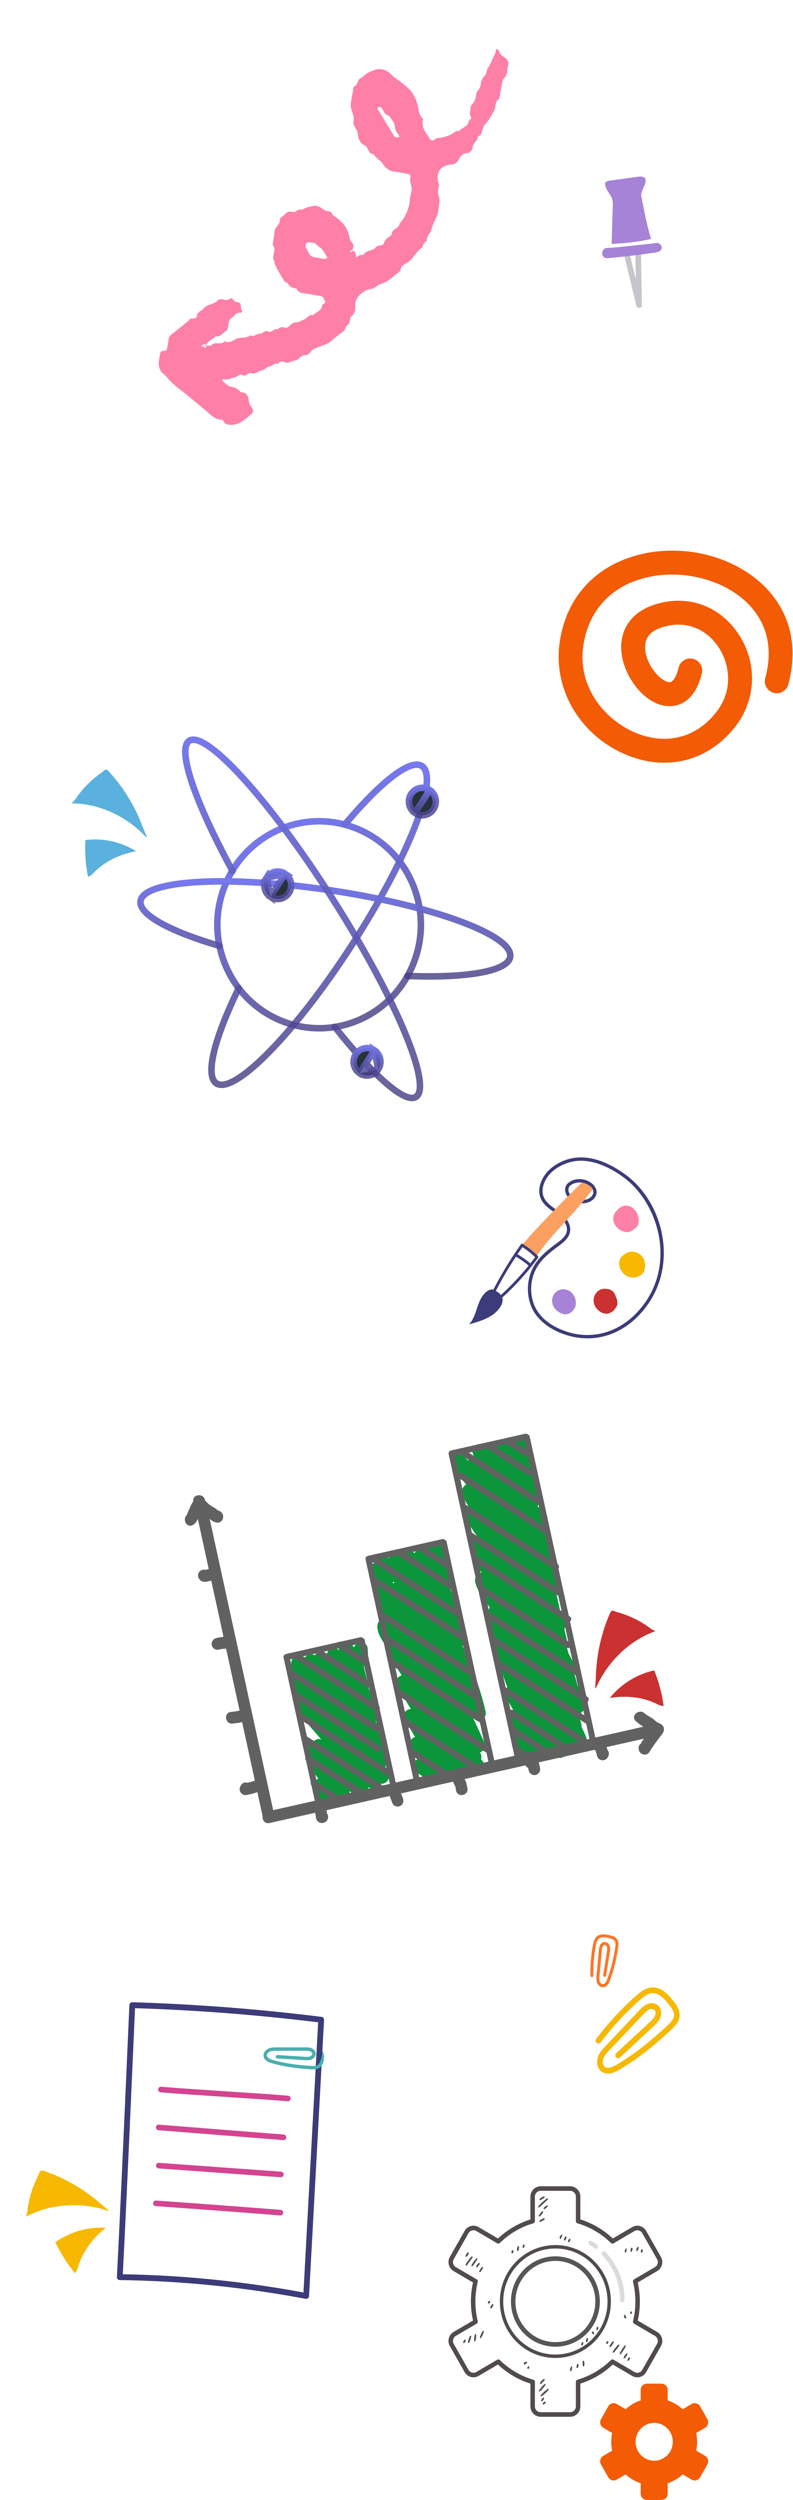 <svg width="242" height="762" viewBox="0 0 242 762" fill="none" xmlns="http://www.w3.org/2000/svg">
<path d="M108.913 311.149C124.836 304.683 132.582 286.331 126.215 270.159C119.847 253.988 101.777 246.121 85.854 252.588C69.931 259.054 62.184 277.406 68.552 293.578C74.919 309.749 92.99 317.616 108.913 311.149Z" stroke="url(#paint0_linear_1603_66480)" stroke-width="2" stroke-miterlimit="10" stroke-linecap="round" stroke-linejoin="round"/>
<path d="M105.214 251.346C116.035 238.448 125.238 231.137 128.787 233.513C134.176 237.121 124.493 261.693 107.16 288.394C89.827 315.096 71.407 333.817 66.02 330.209C62.47 327.833 65.459 316.361 72.868 301.176" stroke="url(#paint1_linear_1603_66480)" stroke-width="2" stroke-miterlimit="10" stroke-linecap="round" stroke-linejoin="round"/>
<path d="M67.013 288.324C51.929 283.915 42.291 278.769 42.89 274.654C43.834 268.168 69.854 266.706 101.005 271.386C132.157 276.066 156.645 285.117 155.699 291.602C155.045 296.087 142.399 298.17 124.357 297.479" stroke="url(#paint2_linear_1603_66480)" stroke-width="2" stroke-miterlimit="10" stroke-linecap="round" stroke-linejoin="round"/>
<path d="M70.972 265.488C59.589 244.622 53.895 228.34 57.758 225.8C62.825 222.468 82.422 244.059 101.531 274.027C120.641 303.994 132.023 330.988 126.955 334.322C123.604 336.526 113.895 327.826 102.175 313.01" stroke="url(#paint3_linear_1603_66480)" stroke-width="2" stroke-miterlimit="10" stroke-linecap="round" stroke-linejoin="round"/>
<path d="M132.316 246.619C131.065 248.547 128.526 249.069 126.64 247.808L131.146 240.812C133.042 242.082 133.574 244.682 132.316 246.619ZM126.639 247.808C124.744 246.539 124.213 243.939 125.469 242.001C126.721 240.073 129.26 239.55 131.146 240.812L126.639 247.808Z" fill="#263238" stroke="url(#paint4_linear_1603_66480)" stroke-width="2"/>
<path d="M115.426 325.953L115.426 325.953C116.683 324.017 116.151 321.416 114.257 320.146L115.426 325.953ZM115.426 325.953C114.175 327.881 111.635 328.404 109.749 327.142M115.426 325.953L109.749 327.142M109.749 327.142C107.854 325.873 107.323 323.272 108.58 321.335C109.832 319.407 112.371 318.884 114.257 320.146L109.749 327.142Z" fill="#263238" stroke="url(#paint5_linear_1603_66480)" stroke-width="2"/>
<path d="M87.016 266.348L87.016 266.348C85.13 265.085 82.591 265.608 81.339 267.536L87.016 266.348ZM87.016 266.348C88.912 267.616 89.444 270.216 88.187 272.154C86.935 274.081 84.396 274.604 82.51 273.343L87.016 266.348ZM82.509 273.342C80.615 272.073 80.083 269.473 81.339 267.536L82.509 273.342Z" fill="#263238" stroke="url(#paint6_linear_1603_66480)" stroke-width="2"/>
<path d="M44.615 255.234C42.398 247.78 38.473 240.856 33.239 235.167C32.974 234.878 32.649 234.571 32.263 234.604C31.971 234.629 31.735 234.845 31.523 235.05C28.22 238.238 24.999 241.513 21.863 244.871C30.443 244.9 38.928 248.981 44.615 255.234Z" fill="#5BB1DD"/>
<path d="M41.549 259.458C36.963 256.581 31.392 255.359 26.045 256.058C25.858 259.795 26.127 263.555 26.844 267.226C27.665 267.015 28.277 266.34 28.88 265.736C32.284 262.325 36.982 260.281 41.549 259.458Z" fill="#5BB1DD"/>
<path d="M44.947 255.337C41.704 247.845 38.224 240.137 32.164 234.742C28.108 237.255 24.655 240.761 22.179 244.878C26.554 244.099 31.104 245.292 35.006 247.446C38.909 249.599 42.245 252.663 44.947 255.337Z" fill="#5BB1DD"/>
<path d="M205.23 232.357C212.754 231.653 219.646 227.78 224.698 221.064C231.086 212.572 231.091 201.02 224.714 192.325C218.666 184.078 208.882 181.07 199.188 184.486C192.217 186.936 188.692 192.611 189.754 199.67C190.831 206.807 196.942 214.956 203.994 215.233C206.322 215.343 212.004 214.533 214.182 205.172C214.638 203.213 213.417 201.256 211.457 200.801C209.486 200.355 207.538 201.564 207.083 203.523C206.839 204.579 205.905 207.917 204.282 207.957C201.99 207.866 197.709 203.54 196.962 198.584C196.423 195.006 197.943 192.643 201.606 191.354C208.251 189.023 214.695 190.989 218.834 196.629C222.551 201.696 224.002 209.866 218.869 216.69C212.784 224.785 203.494 227.289 194.012 223.38C185.045 219.685 176.202 209.856 177.984 197.011C179.332 187.31 185.051 180.187 194.089 176.959C205.205 172.993 219.248 175.643 227.498 183.266C232.021 187.446 236.737 194.907 233.528 206.716C232.999 208.655 234.145 210.657 236.089 211.183C238.042 211.711 240.036 210.563 240.56 208.624C243.812 196.665 240.93 185.761 232.447 177.918C222.155 168.409 205.372 165.192 191.635 170.103C179.914 174.289 172.502 183.49 170.767 196.012C168.782 210.306 177.199 224.329 191.234 230.113C195.95 232.054 200.703 232.777 205.23 232.357Z" fill="#F35B05"/>
<path d="M181.859 514.569C181.539 506.79 183.003 498.94 186.103 491.818C186.26 491.457 186.467 491.058 186.842 490.961C187.126 490.887 187.419 491.012 187.685 491.135C191.837 493.042 195.94 495.059 199.989 497.182C191.896 500.076 185.204 506.764 181.859 514.569Z" fill="#CB3131"/>
<path d="M186.123 517.535C189.522 513.285 194.387 510.271 199.663 509.144C201.05 512.611 202.013 516.251 202.525 519.958C201.682 520.033 200.885 519.6 200.12 519.231C195.801 517.147 190.702 516.787 186.123 517.535Z" fill="#CB3131"/>
<path d="M181.579 514.778C182.215 506.619 183.005 498.177 186.98 491.058C191.624 492.076 196.021 494.233 199.692 497.294C195.309 498.02 191.398 500.667 188.411 504.005C185.423 507.342 183.265 511.35 181.579 514.778Z" fill="#CB3131"/>
<path d="M111.098 507.713C112.503 506.207 112.382 504.259 112.179 502.3C111.985 500.431 109.155 500.042 108.312 501.608C108.245 501.733 108.201 501.843 108.147 501.957C108.089 501.99 108.029 502.019 107.973 502.058C107.693 501.673 107.385 501.305 107.028 500.972C105.85 499.874 103.191 500.268 103.346 502.329C103.364 502.562 103.401 502.797 103.435 503.03C102.18 501.615 99.897 502.584 99.74 504.265C98.935 503.786 98.063 503.557 97.15 503.817C96.674 503.95 96.306 504.204 96.035 504.517C95.855 504.437 95.672 504.368 95.485 504.322C94.479 504.069 93.575 504.484 93.095 505.2C92.416 504.824 91.65 504.631 90.76 504.741C89.212 504.928 88.832 506.057 88.862 507.347C88.149 507.893 87.767 508.869 88.284 509.984C88.591 510.647 88.919 511.297 89.257 511.944C88.461 512.475 88.053 513.432 88.765 514.51C89.536 515.682 90.329 516.842 91.129 517.994C90.454 518.641 90.115 519.702 90.605 520.618C92.496 524.162 95.511 527.175 98.098 530.296C97.298 529.794 96.361 530.107 95.748 530.792C94.272 530.799 93.009 532.528 93.855 533.964C94.355 534.811 94.914 535.614 95.502 536.396C94.802 537.051 94.44 538.124 94.962 539.036C95.554 540.071 96.339 541.053 97.091 542.055C96.371 542.542 95.891 543.468 96.05 544.383C96.12 544.779 96.196 545.1 96.287 545.405C96.299 545.498 96.31 545.593 96.336 545.691C96.579 546.638 97.024 547.398 97.48 548.252C98.126 549.461 99.889 549.632 100.847 548.87C101.252 548.847 101.614 548.719 101.916 548.515C102.573 548.384 103.072 547.992 103.361 547.449C104.672 548.353 106.627 547.519 106.735 545.927C107.54 546.693 108.381 547.351 109.261 547.779C110.91 548.58 112.82 547.485 112.477 545.492C112.436 545.253 112.383 545.014 112.327 544.775C112.592 544.914 112.881 545.011 113.177 545.062C114.443 545.279 115.375 544.722 116.06 543.748C117.638 543.887 119.414 542.307 118.28 540.681C118.016 540.304 117.764 539.924 117.506 539.545C117.904 537.075 117.849 534.47 117.722 533.341C117.368 530.213 116.137 527.409 114.649 524.715C115.153 524.205 115.444 523.463 115.282 522.718C114.694 520.026 113.594 517.421 112.551 514.859C112.387 512.764 111.374 510.155 111.018 507.791C111.045 507.764 111.073 507.743 111.098 507.713Z" fill="#0C963B"/>
<path d="M141.166 501.735C141.807 501.317 142.25 500.529 142.159 499.498C142.036 498.087 141.041 497.03 140.281 495.901C140.248 495.852 140.215 495.8 140.182 495.752C140.632 495.318 140.851 494.666 140.587 493.845C139.501 490.494 138.33 487.166 137.253 483.81C137.862 483.499 138.341 482.891 138.44 482.042C138.84 478.594 136.699 474.639 135.857 471.394C135.317 469.431 132.943 469.404 132.01 470.607C130.955 470.483 130.201 471.29 129.907 472.208C129.155 471.868 128.331 472.016 127.557 472.331C127.049 472.538 126.749 472.939 126.597 473.405C126.126 473.09 125.594 472.845 124.92 472.755C124.069 472.639 123.249 473.241 122.878 474.028C122.395 473.796 121.895 473.592 121.362 473.435C120.129 473.069 118.994 473.844 118.681 474.921C118.2 474.599 117.693 474.306 117.102 474.051C115.849 473.51 114.352 474.687 114.33 475.996C114.328 476.149 114.336 476.295 114.349 476.443C113.023 476.79 112.552 478.324 113.069 479.514C113.206 479.831 113.359 480.151 113.513 480.47C113.163 481.019 113.096 481.733 113.55 482.495C113.885 483.054 114.205 483.624 114.517 484.196C114.712 484.566 114.903 484.94 115.082 485.321C114.969 485.651 114.932 486.014 114.998 486.387C115.418 488.786 116.193 491.089 117.182 493.324C116.147 493.379 115.295 494.302 115.176 495.373C114.929 497.613 116.591 500.017 117.894 501.847C117.921 502.085 117.99 502.332 118.103 502.584C118.551 503.574 119.118 504.532 119.738 505.467C119.755 505.525 119.765 505.583 119.784 505.638C120.425 507.39 121.515 509.039 122.572 510.645C121.534 510.948 120.691 512.009 121.015 513.185C121.619 515.37 123.198 517.344 124.383 519.253C124.726 519.804 125.057 520.362 125.393 520.918C123.918 520.934 122.561 522.475 123.462 524.036C124.504 525.847 125.585 527.635 126.656 529.434C125.498 529.75 124.611 531.188 125.158 532.581C125.611 533.735 126.525 535.035 127.304 536.357C125.554 536.884 125.021 539.824 127.206 540.48C128.209 540.781 128.834 541.417 129.63 541.991C130.613 542.699 132.004 542.246 132.601 541.279C132.932 541.644 133.259 542.014 133.596 542.368C134.852 543.686 137.147 542.839 137.29 541.147C137.627 541.55 137.969 541.949 138.321 542.333C139.715 543.858 142.528 542.516 141.956 540.401C141.848 540.004 141.717 539.608 141.573 539.214C142.169 539.29 142.785 539.107 143.268 538.757C143.729 539.304 144.191 539.848 144.657 540.393C146.468 542.498 149.511 539.594 147.776 537.459C147.435 537.037 147.107 536.599 146.788 536.154C146.967 535.657 146.966 535.072 146.665 534.461C146.613 534.351 146.555 534.245 146.5 534.135C147.594 533.771 148.424 532.546 147.795 531.117C146.607 528.412 145.358 525.734 144.109 523.058C144.259 523.297 144.416 523.532 144.577 523.759C145.865 525.581 148.637 523.775 148.211 521.826C146.729 515.018 144.101 508.056 141.166 501.735ZM120.086 482.027C120.177 482.19 120.274 482.35 120.368 482.513C120.171 482.492 119.97 482.51 119.774 482.56C119.895 482.395 120.001 482.217 120.086 482.027Z" fill="#0C963B"/>
<path d="M162.003 442.509L161.503 440.218C161.357 439.546 161.004 439.102 160.562 438.845C159.564 437.233 157.12 437.512 156.672 439.163C155.504 438.288 153.81 439.011 153.411 440.338C153.095 440.037 152.771 439.75 152.427 439.497C150.899 438.369 149.396 439.728 149.259 441.249C148.505 440.755 147.72 440.395 146.906 440.224C145.012 439.819 143.642 441.462 144.376 443.287C144.422 443.404 144.485 443.515 144.535 443.63C143.717 443.804 143.066 444.412 142.902 445.239C142.47 444.786 142.028 444.344 141.565 443.933C139.85 442.407 136.878 444.129 138.127 446.413C139.297 448.549 140.76 450.557 142.25 452.541C141.549 452.883 141.005 453.559 141.046 454.363C141.128 456.048 142.036 457.73 143.065 459.314C142.361 459.789 141.876 460.656 142.039 461.593C142.454 463.991 144.272 466.445 145.871 468.599C144.279 468.047 142.897 470.276 143.499 471.806C143.788 472.546 144.153 473.273 144.545 473.998C144.393 474.361 144.365 474.794 144.517 475.282C144.976 476.742 145.801 477.479 146.605 478.764C146.728 478.96 146.851 479.155 146.974 479.349C145.793 479.441 144.764 480.802 144.978 482.044C145.455 484.794 147.932 487.712 149.443 489.94C149.004 490.658 148.963 491.593 149.731 492.39C149.951 492.62 150.165 492.868 150.38 493.123C149.333 493.604 148.598 494.851 149.301 496.078C149.672 496.723 150.055 497.359 150.441 497.996C150.591 498.937 150.758 499.882 150.945 500.831C150.204 501.226 149.728 501.999 150.068 503.042C150.596 504.67 151.603 506.145 152.568 507.569C153.219 509.832 153.966 512.063 154.806 514.222C154.228 514.845 153.946 515.808 154.32 516.749C154.939 518.31 155.75 519.775 156.609 521.216C155.5 521.432 154.548 522.434 154.924 523.749C155.515 525.813 156.522 527.709 157.426 529.637C155.672 530.505 155.831 533.707 158.193 533.727C157.957 533.724 159.755 535.947 160.129 536.156C161.609 536.981 163.256 536.025 163.368 534.446C163.477 534.52 163.581 534.599 163.691 534.666C165.086 535.531 166.703 534.603 166.939 533.054C167.816 534.039 168.755 534.912 169.794 535.524C171.369 536.453 173.423 535.134 173.009 533.237C172.961 533.017 172.901 532.797 172.843 532.576C173.737 532.961 174.714 532.534 175.26 531.753C175.318 531.807 175.37 531.867 175.427 531.921C177.255 533.591 179.79 531.738 178.865 529.444C178.435 528.38 177.956 527.323 177.446 526.275C177.477 526.044 177.472 525.802 177.417 525.55C177.189 524.507 176.808 523.477 176.34 522.465C177.676 522.265 178.85 520.799 178.011 519.334C177.989 519.297 177.966 519.258 177.943 519.218C178.327 518.642 178.439 517.884 178.031 517.1C177.457 516.001 176.869 514.912 176.272 513.834C175.881 512.37 175.475 510.906 175.062 509.448C175.472 508.865 175.605 508.079 175.208 507.267C174.668 506.157 174.098 505.063 173.503 503.976C173.26 503.124 173.021 502.271 172.783 501.417C173.031 500.988 173.141 500.479 173.011 499.937C172.741 498.799 172.483 497.656 172.217 496.517C172.508 496.088 172.625 495.542 172.424 494.919C172.058 493.787 171.592 492.675 171.072 491.583C170.53 489.203 170 486.82 169.473 484.435C170.278 484.076 170.825 483.268 170.481 482.139C169.229 478.042 168.119 473.793 167.251 469.513C166.947 466.645 166.575 463.8 165.875 461.033C165.617 460.019 164.94 459.514 164.203 459.414C164.166 459.224 164.126 459.035 164.091 458.845C164.82 458.449 165.304 457.65 165.07 456.579C164.6 454.424 163.806 452.405 162.869 450.447C162.585 448.104 162.313 445.763 161.987 443.424C162.061 443.142 162.074 442.836 162.003 442.509Z" fill="#0C963B"/>
<path d="M199.973 524.495C199.008 523.532 197.667 523.077 196.649 522.189C194.939 520.696 192.315 523.12 194.051 524.633C194.772 525.262 195.529 525.818 196.334 526.313L181.678 529.612L179.303 518.727C179.736 518.363 179.878 517.614 179.26 517.213L178.925 516.995L173.961 494.249C174.394 493.885 174.536 493.134 173.919 492.736L173.583 492.519L170.432 478.08C170.69 477.688 170.696 477.122 170.188 476.793L170.145 476.765L161.665 437.91C161.587 437.551 161.365 437.343 161.103 437.254C160.915 437.048 160.634 436.934 160.28 437.013L137.847 442.063C137.762 442.082 137.689 442.111 137.62 442.146C137.172 442.244 136.783 442.638 136.911 443.224L156.978 535.17L150.833 536.554L136.314 470.027C136.236 469.669 136.014 469.458 135.753 469.372C135.564 469.167 135.283 469.051 134.929 469.131L112.498 474.18C112.413 474.199 112.34 474.229 112.271 474.263C111.822 474.361 111.433 474.754 111.562 475.343L126.134 542.112L120.764 543.321L115.866 520.878C115.953 520.59 115.914 520.272 115.68 520.024L111.297 499.938C111.218 499.58 110.995 499.372 110.734 499.284C110.545 499.081 110.264 498.963 109.91 499.042L103.68 500.445C103.46 500.406 103.254 500.464 103.082 500.58L87.479 504.092C87.395 504.111 87.321 504.141 87.254 504.175C86.803 504.272 86.416 504.668 86.545 505.256L93.214 535.817C93.126 536.104 93.167 536.424 93.401 536.672L94.854 543.33C94.766 543.617 94.806 543.937 95.04 544.184L96.065 548.879L83.367 551.737L63.995 462.97C64.068 463.026 64.147 463.07 64.217 463.133C64.826 463.681 65.455 464.01 66.269 464.095C67.657 464.243 68.499 462.626 67.924 461.458C67.66 460.92 67.234 460.621 66.681 460.445C66.62 460.426 66.561 460.422 66.501 460.409C66.227 460.159 65.983 459.924 65.665 459.721C65.131 459.381 64.653 459.152 64.208 458.858C63.59 458.445 63.089 457.862 62.559 457.319C62.542 457.231 62.541 457.144 62.513 457.053C61.867 454.947 58.669 455.562 59.002 457.568C58.971 457.615 58.946 457.657 58.906 457.724C58.618 458.197 58.302 458.697 58.1 459.217C57.894 459.756 57.651 460.255 57.407 460.773C57.276 461.016 57.173 461.272 57.096 461.537C57.064 461.604 57.053 461.638 57.033 461.688C56.984 461.753 56.94 461.826 56.889 461.883C55.623 463.317 57.076 465.885 58.922 464.794C59.058 464.713 59.179 464.619 59.295 464.521C59.296 464.525 59.296 464.525 59.296 464.525C59.296 464.521 59.298 464.519 59.3 464.518C59.769 464.122 60.087 463.598 60.351 463.035C60.358 463.022 60.365 463.011 60.372 462.999L63.699 478.245C63.648 478.26 63.596 478.267 63.545 478.28C63.31 478.341 63.079 478.418 62.844 478.481C62.81 478.491 62.774 478.495 62.741 478.504C62.012 478.25 61.089 478.637 60.693 479.269C60.128 480.168 60.489 481.131 61.235 481.751C61.974 482.368 63.09 482.144 63.927 481.906C64.107 481.853 64.288 481.814 64.468 481.769L68.191 498.825C68.043 498.869 67.905 498.932 67.777 499.01C67.61 499.019 67.444 499.022 67.269 499.04C66.834 499.081 66.4 499.214 65.973 499.31C65.031 499.522 64.419 500.5 64.628 501.456C64.837 502.413 65.798 503.034 66.74 502.822L67.457 502.661C67.6 502.628 68.251 502.564 67.678 502.586C68.119 502.57 68.555 502.565 68.992 502.493L73.115 521.385L72.156 521.601C71.554 521.736 70.935 521.709 70.324 521.823C68.074 522.238 68.849 525.748 71.091 525.335C71.545 525.25 72.312 525.232 72.922 525.114C73.244 525.052 73.563 524.977 73.883 524.903L77.775 542.738C77.25 542.923 76.744 543.103 76.179 543.23L75.498 543.383C74.831 543.178 74.068 543.336 73.58 544.111C73.522 544.206 73.463 544.301 73.403 544.394C72.571 545.718 73.772 547.456 75.279 547.117L76.946 546.742C77.508 546.615 78.017 546.434 78.541 546.248L80.142 553.584C79.99 554.702 80.811 555.995 82.224 555.677L96.071 552.56C96.114 552.597 96.162 552.629 96.209 552.661C96.233 552.78 96.257 552.9 96.277 553.019C96.35 553.43 96.38 553.848 96.463 554.257C96.654 555.219 97.645 555.833 98.575 555.624L98.754 555.584C99.696 555.372 100.308 554.396 100.099 553.439C100.047 553.198 99.945 552.976 99.808 552.784C99.759 552.443 99.707 552.097 99.629 551.759L118.92 547.416C119.175 548.186 119.488 548.937 119.787 549.688C120.15 550.597 121.395 550.859 122.182 550.436C123.098 549.942 123.279 548.912 122.918 548.005C122.745 547.571 122.569 547.137 122.402 546.702C122.41 546.718 122.399 546.686 122.383 546.637L138.269 543.061C138.428 543.518 138.617 543.961 138.859 544.385C139.058 544.733 139.09 545.373 139.181 545.788C139.675 548.053 143.133 547.275 142.639 545.009L142.281 543.372C142.193 542.967 141.948 542.63 141.758 542.276L160.335 538.094C160.525 538.443 160.824 538.719 161.177 538.877L161.347 539.653C161.556 540.611 162.517 541.232 163.459 541.02C164.402 540.808 165.014 539.833 164.805 538.875L164.448 537.238C164.443 537.215 164.433 537.196 164.429 537.174L181.472 533.338C181.532 533.407 181.599 533.474 181.67 533.54C181.675 533.547 181.688 533.561 181.71 533.585C181.743 533.647 181.848 533.899 181.874 533.951C182 534.345 182.09 534.752 182.178 535.156C182.513 536.686 184.569 537.056 185.401 535.732C185.447 535.658 185.495 535.584 185.54 535.509C185.96 534.842 185.873 533.982 185.398 533.397C185.315 533.098 185.217 532.805 185.102 532.521L196.47 529.962C196.139 530.465 195.828 530.983 195.517 531.516C195.047 531.883 194.756 532.472 194.924 533.241L194.963 533.423C195.289 534.916 197.39 535.37 198.186 534C199.1 532.43 200.136 531.141 201.194 529.686C201.821 528.825 202.849 527.938 202.587 526.74C202.273 525.289 200.839 525.364 199.973 524.495ZM97.856 548.48L97.238 545.646L100.647 547.852L97.856 548.48ZM103.178 547.282C101.01 545.88 98.844 544.478 96.677 543.075L95.598 538.131C99.747 540.817 103.896 543.503 108.045 546.186L103.178 547.282ZM110.575 545.617C105.396 542.264 100.217 538.911 95.037 535.561L94.223 531.831C100.898 536.149 107.573 540.469 114.25 544.79L110.575 545.617ZM118.975 543.726L116.781 544.22C109.075 539.233 101.368 534.246 93.662 529.26L92.689 524.803C100.665 529.964 108.644 535.126 116.622 540.289C116.622 540.289 116.623 540.288 116.624 540.289C117.246 540.693 117.867 541.095 118.489 541.496L118.975 543.726ZM117.928 538.928L92.536 522.497C92.406 522.412 92.278 522.367 92.153 522.351L91.312 518.499C99.193 523.6 107.073 528.7 114.955 533.799C115.953 534.443 116.938 532.875 115.94 532.229C107.582 526.822 99.225 521.414 90.869 516.008C90.831 515.983 90.793 515.967 90.755 515.947L89.832 511.715C98.003 517.003 106.176 522.292 114.349 527.579C114.757 527.843 115.159 527.735 115.428 527.472L117.928 538.928ZM115.072 525.84L89.972 509.598C89.754 509.456 89.538 509.425 89.341 509.464L88.534 505.764L89.834 505.472L112.761 520.308C112.761 520.308 112.761 520.309 112.762 520.309L114.046 521.14L115.072 525.84ZM113.485 518.568L92.365 504.902L96.439 503.985C96.505 504.114 96.606 504.236 96.759 504.333C101.325 507.287 105.892 510.243 110.46 513.199L110.461 513.199C110.946 513.513 111.433 513.829 111.918 514.143C112.136 514.283 112.353 514.314 112.549 514.277L113.485 518.568ZM112.057 512.025L111.443 511.629C107.231 508.902 103.019 506.177 98.808 503.452L103.436 502.41C105.968 504.047 108.499 505.688 111.031 507.324L112.057 512.025ZM110.47 504.753C108.969 503.782 107.468 502.813 105.967 501.84L109.653 501.011L110.47 504.753ZM127.925 541.711L126.619 535.727L133.817 540.385L127.925 541.711ZM136.348 539.815C132.917 537.595 129.486 535.375 126.056 533.156L124.607 526.517C130.7 530.459 136.793 534.402 142.885 538.345L136.348 539.817L136.348 539.815ZM149.044 536.958L145.417 537.774L124.456 524.211C124.327 524.127 124.198 524.082 124.074 524.065L122.652 517.549C131.115 523.026 139.579 528.503 148.043 533.98C148.171 534.063 148.3 534.107 148.426 534.126L149.044 536.958ZM147.891 531.674C139.427 526.196 130.963 520.719 122.499 515.243C122.37 515.159 122.241 515.116 122.117 515.098L120.642 508.34C129.202 513.879 137.764 519.418 146.325 524.959C146.362 524.983 146.4 524.998 146.438 525.015L147.891 531.674ZM145.881 522.465C137.281 516.9 128.681 511.335 120.081 505.769L119.108 501.312C127.571 506.788 136.035 512.265 144.499 517.741C144.627 517.824 144.756 517.869 144.882 517.888L145.881 522.465ZM144.347 515.437C135.786 509.895 127.226 504.356 118.664 498.817C118.627 498.793 118.588 498.777 118.551 498.759L117.521 494.041C125.791 499.392 134.058 504.742 142.329 510.093C142.639 510.294 142.945 510.28 143.193 510.149L144.347 515.437ZM142.76 508.164C134.161 502.6 125.56 497.034 116.96 491.469L115.194 483.377C123.755 488.918 132.316 494.457 140.877 499.996C140.914 500.02 140.953 500.037 140.99 500.054L142.76 508.164ZM140.433 497.501C131.833 491.936 123.233 486.372 114.633 480.807L113.606 476.102C113.617 476.11 113.625 476.118 113.636 476.124C122.188 481.658 130.738 487.192 139.29 492.724C139.327 492.749 139.366 492.764 139.403 492.783L140.433 497.501ZM138.846 490.231C131.175 485.266 123.504 480.302 115.831 475.339L121.67 474.024C121.728 474.198 121.846 474.361 122.041 474.488C127.095 477.758 132.148 481.027 137.2 484.296C137.329 484.381 137.457 484.425 137.583 484.443L138.846 490.231ZM137.048 481.991L123.945 473.512L127.863 472.63C127.876 472.639 127.887 472.653 127.901 472.659C130.622 474.42 133.343 476.18 136.062 477.941C136.1 477.966 136.138 477.981 136.176 478L137.047 481.991L137.048 481.991ZM135.62 475.447C133.876 474.317 132.131 473.189 130.388 472.062L134.671 471.098L135.62 475.447ZM160.928 534.282L158.625 532.79C158.518 532.722 158.412 532.684 158.308 532.66L157.528 529.085C159.807 530.56 162.085 532.035 164.364 533.508L160.928 534.281L160.928 534.282ZM166.893 532.94C163.6 530.809 160.306 528.675 157.011 526.544C156.998 526.535 156.982 526.529 156.969 526.522L156.259 523.269C160.869 526.252 165.48 529.235 170.09 532.219L166.893 532.939L166.893 532.94ZM172.621 531.65L156.616 521.294C156.33 521.109 156.047 521.109 155.81 521.214L154.831 516.728C162.065 521.407 169.299 526.09 176.535 530.771L172.621 531.652L172.621 531.65ZM179.888 530.015L179.065 530.2C171.009 524.987 162.953 519.773 154.899 514.561C154.702 514.434 154.507 514.395 154.327 514.415L153.085 508.728L178.695 525.3C178.757 525.34 178.817 525.37 178.879 525.393L179.888 530.015ZM178.324 522.852C169.739 517.296 161.154 511.741 152.568 506.187C152.555 506.178 152.539 506.172 152.526 506.165L151.499 501.458L177.299 518.154L178.324 522.852ZM176.738 515.581C168.25 510.09 159.761 504.597 151.273 499.105C151.166 499.035 151.06 498.996 150.957 498.974L149.859 493.945C158.458 499.509 167.059 505.074 175.659 510.637L176.738 515.581ZM175.098 508.07C166.805 502.703 158.509 497.336 150.216 491.968C149.93 491.783 149.647 491.784 149.41 491.889L148.166 486.188L172.901 502.194C173.235 502.411 173.563 502.377 173.821 502.215L175.098 508.07ZM173.406 500.314L147.605 483.618L146.157 476.979C154.756 482.545 163.357 488.108 171.957 493.675L173.406 500.314ZM171.396 491.104L146.223 474.816C146.027 474.689 145.832 474.65 145.651 474.67L144.569 469.71C153.106 475.233 161.642 480.757 170.178 486.281C170.24 486.321 170.3 486.351 170.362 486.374L171.394 491.104L171.396 491.104ZM169.809 483.832L144.345 467.357C144.238 467.288 144.131 467.247 144.028 467.226L142.719 461.226C151.318 466.792 159.919 472.356 168.519 477.922L169.809 483.832ZM167.958 475.351C159.469 469.857 150.981 464.366 142.494 458.875C142.386 458.804 142.28 458.767 142.177 458.744L140.445 450.807C148.982 456.329 157.518 461.856 166.054 467.379C166.116 467.418 166.176 467.45 166.238 467.473L167.958 475.351ZM165.684 464.932C157.487 459.625 149.29 454.321 141.094 449.018C140.712 448.772 140.333 448.849 140.067 449.074L138.901 443.735L140.529 443.368C148.11 448.273 155.693 453.18 163.275 458.086C163.609 458.301 163.937 458.269 164.195 458.107L165.684 464.932ZM163.78 456.206C156.873 451.735 149.966 447.265 143.06 442.799L148.872 441.49C148.934 441.653 149.048 441.803 149.234 441.925C153.218 444.502 157.202 447.079 161.187 449.657C161.62 449.938 162.05 449.801 162.318 449.501L163.781 456.205L163.78 456.206ZM161.981 447.965C158.379 445.635 154.775 443.303 151.172 440.973L154.607 440.199C154.611 440.201 154.613 440.201 154.614 440.204L160.154 443.789C160.487 444.003 160.815 443.97 161.073 443.809L161.98 447.966L161.981 447.965ZM160.659 441.905C159.484 441.144 158.311 440.387 157.139 439.63L160.02 438.981L160.659 441.905Z" fill="#616161"/>
<path d="M183.069 630.942C182.103 629.833 182.054 628.18 182.473 626.969C182.955 625.577 183.951 624.527 184.829 623.601L195.063 612.806C195.692 612.142 196.407 611.388 197.368 610.942C198.566 610.385 199.903 610.501 200.776 611.24C201.944 612.227 201.954 613.917 201.469 615.067C200.994 616.196 200.088 617.034 199.36 617.709L189.194 627.129C188.843 627.454 188.299 627.429 187.98 627.073C187.662 626.712 187.684 626.165 188.036 625.84L198.202 616.42C198.871 615.801 199.562 615.161 199.89 614.381C200.134 613.802 200.141 612.976 199.675 612.58C199.26 612.23 198.558 612.308 198.083 612.529C197.418 612.838 196.85 613.438 196.3 614.018L186.066 624.812C185.272 625.65 184.452 626.515 184.094 627.549C183.815 628.357 183.891 629.49 184.583 629.994C185.312 630.527 186.524 630.302 188.183 629.324C193.161 626.389 198.224 622.486 203.66 617.394C204.629 616.485 205.585 615.502 205.684 614.365C205.787 613.177 204.918 611.971 204.094 610.934C202.714 609.194 201.041 607.427 199.099 607.511C197.704 607.571 196.451 608.575 195.287 609.598C190.881 613.473 186.852 617.822 183.309 622.524C183.02 622.906 182.482 622.98 182.105 622.686C181.728 622.393 181.657 621.846 181.945 621.463C185.556 616.668 189.667 612.233 194.161 608.279C195.493 607.108 197.077 605.852 199.024 605.767C201.73 605.65 203.781 607.76 205.43 609.838C206.464 611.14 207.553 612.682 207.393 614.517C207.24 616.274 205.986 617.584 204.823 618.673C199.293 623.854 194.132 627.831 189.044 630.831C188.187 631.336 185.58 632.873 183.576 631.407C183.385 631.268 183.216 631.11 183.069 630.942Z" fill="#F7B801"/>
<path d="M183.695 605.69C182.942 605.548 182.39 604.888 182.172 604.257C181.921 603.533 181.99 602.783 182.051 602.121L182.762 594.41C182.806 593.936 182.856 593.397 183.105 592.905C183.416 592.292 184 591.909 184.595 591.93C185.391 591.958 185.939 592.646 186.111 593.273C186.28 593.887 186.179 594.522 186.099 595.033L184.973 602.159C184.934 602.405 184.703 602.57 184.458 602.527C184.212 602.482 184.045 602.251 184.084 602.005L185.21 594.878C185.284 594.41 185.361 593.925 185.244 593.5C185.157 593.185 184.894 592.845 184.576 592.833C184.294 592.823 184.032 593.081 183.909 593.324C183.736 593.665 183.697 594.093 183.659 594.508L182.947 602.218C182.892 602.816 182.836 603.435 183.022 603.973C183.167 604.393 183.563 604.832 184.009 604.815C184.479 604.799 184.902 604.317 185.266 603.382C186.358 600.579 187.172 597.353 187.756 593.519C187.86 592.835 187.935 592.126 187.609 591.629C187.269 591.109 186.525 590.896 185.854 590.737C184.729 590.469 183.476 590.285 182.709 590.945C182.157 591.419 181.968 592.232 181.821 593.026C181.266 596.03 181.018 599.106 181.083 602.17C181.088 602.419 180.891 602.623 180.643 602.624C180.394 602.625 180.188 602.424 180.183 602.175C180.117 599.051 180.371 595.913 180.936 592.849C181.104 591.941 181.347 590.917 182.117 590.255C183.186 589.336 184.704 589.54 186.048 589.858C186.89 590.058 187.832 590.338 188.357 591.14C188.86 591.908 188.769 592.848 188.644 593.668C188.05 597.568 187.219 600.856 186.103 603.722C185.915 604.204 185.344 605.672 184.052 605.718C183.929 605.722 183.809 605.712 183.695 605.69Z" fill="#FF7426"/>
<path d="M93.357 700.71C93.328 700.708 93.298 700.704 93.269 700.699C74.466 697.148 55.38 695.222 36.54 694.975C36.302 694.971 36.072 694.87 35.909 694.694C35.746 694.517 35.661 694.28 35.673 694.038C36.789 672.134 37.766 649.991 38.711 628.578C38.967 622.765 39.223 616.952 39.483 611.139C39.505 610.65 39.911 610.27 40.393 610.285C59.966 610.892 78.849 612.35 98.12 614.743C98.579 614.799 98.916 615.207 98.891 615.676L94.313 699.868C94.299 700.124 94.177 700.363 93.977 700.522C93.8 700.662 93.578 700.729 93.357 700.71ZM59.645 694.316C70.656 695.244 81.679 696.728 92.608 698.758L97.086 616.413C78.437 614.123 60.138 612.709 41.208 612.097C40.962 617.616 40.717 623.135 40.474 628.652C39.542 649.769 38.579 671.594 37.482 693.202C44.842 693.32 52.243 693.692 59.645 694.316Z" fill="#3C3C7A"/>
<path d="M47.519 672.44C47.055 672.401 46.707 671.996 46.739 671.53C46.773 671.06 47.181 670.705 47.651 670.739C62.719 671.806 73.724 672.625 85.633 673.569L85.637 673.569C86.105 673.609 86.454 674.019 86.416 674.488C86.379 674.957 85.968 675.308 85.498 675.271C73.594 674.328 62.594 673.509 47.529 672.442C47.527 672.441 47.523 672.44 47.519 672.44Z" fill="#D34491"/>
<path d="M49.029 637.749C48.559 637.709 48.21 637.297 48.25 636.827C48.289 636.356 48.703 636.008 49.172 636.048C54.82 636.524 62.181 637.003 69.3 637.467C76.306 637.923 82.923 638.355 87.925 638.776C88.394 638.816 88.744 639.228 88.704 639.699C88.665 640.168 88.252 640.517 87.782 640.477C82.795 640.057 76.186 639.627 69.188 639.171C62.061 638.706 54.693 638.226 49.029 637.749Z" fill="#D34491"/>
<path d="M48.352 649.299C47.885 649.259 47.536 648.849 47.573 648.381C47.61 647.911 48.021 647.56 48.491 647.597L86.582 650.613L86.586 650.614C87.053 650.653 87.403 651.063 87.365 651.532C87.328 652.001 86.917 652.353 86.447 652.315L48.356 649.299C48.356 649.299 48.354 649.299 48.352 649.299Z" fill="#D34491"/>
<path d="M48.392 660.942C47.927 660.903 47.579 660.497 47.613 660.031C47.646 659.561 48.055 659.206 48.526 659.241L85.773 661.93C85.777 661.931 85.78 661.931 85.784 661.931C86.249 661.971 86.597 662.377 86.564 662.844C86.53 663.314 86.122 663.668 85.651 663.633L48.403 660.944C48.399 660.943 48.395 660.942 48.392 660.942Z" fill="#D34491"/>
<path d="M80.424 626.326C80.493 625.445 81.182 624.739 81.878 624.42C82.679 624.054 83.549 624.053 84.316 624.053L93.256 624.043C93.806 624.042 94.43 624.041 95.026 624.276C95.769 624.567 96.282 625.198 96.332 625.885C96.4 626.803 95.678 627.508 94.98 627.773C94.296 628.033 93.555 627.986 92.958 627.948L84.637 627.417C84.35 627.399 84.132 627.151 84.151 626.865C84.172 626.576 84.416 626.36 84.703 626.378L93.025 626.909C93.572 626.944 94.137 626.98 94.611 626.8C94.961 626.666 95.319 626.327 95.293 625.96C95.269 625.634 94.941 625.361 94.646 625.245C94.233 625.083 93.736 625.084 93.256 625.084L84.316 625.094C83.623 625.094 82.906 625.095 82.311 625.368C81.847 625.58 81.393 626.083 81.467 626.593C81.545 627.132 82.151 627.567 83.27 627.886C86.624 628.841 90.43 629.431 94.903 629.692C95.701 629.738 96.525 629.747 97.055 629.319C97.609 628.873 98.127 627.311 98.226 626.523C98.279 626.1 98.346 625.674 98.329 625.384C98.388 624.941 98.388 624.941 98.388 624.941C98.388 624.941 99.024 626.282 98.892 627.334C98.768 628.324 98.564 629.437 97.709 630.128C96.89 630.789 95.8 630.785 94.843 630.729C90.292 630.464 86.413 629.861 82.985 628.885C82.407 628.72 80.651 628.221 80.437 626.74C80.417 626.599 80.413 626.46 80.424 626.326Z" fill="#49AFAF"/>
<path d="M33.019 673.892C27.56 668.425 20.831 664.232 13.517 661.743C13.146 661.616 12.713 661.502 12.386 661.714C12.139 661.875 12.03 662.176 11.937 662.456C10.495 666.816 9.165 671.213 7.95 675.641C15.588 671.588 25.038 671.125 33.019 673.892Z" fill="#F7B801"/>
<path d="M32.272 679.046C26.85 678.709 21.327 680.288 16.903 683.442C18.486 686.801 20.485 689.962 22.841 692.834C23.472 692.259 23.7 691.378 23.953 690.562C25.381 685.959 28.599 681.938 32.272 679.046Z" fill="#F7B801"/>
<path d="M33.362 673.825C26.974 668.812 20.273 663.721 12.363 661.882C9.935 666.009 8.508 670.718 8.235 675.497C11.758 672.736 16.359 671.617 20.835 671.646C25.311 671.675 29.709 672.77 33.362 673.825Z" fill="#F7B801"/>
<path d="M195.442 93.755C195.353 93.804 195.254 93.837 195.148 93.851C194.714 93.909 194.308 93.626 194.202 93.194L190.586 78.237C190.473 77.769 190.754 77.296 191.215 77.182C191.675 77.067 192.14 77.353 192.254 77.82L194.036 85.193L193.876 76.28C193.868 75.798 194.245 75.4 194.719 75.392C195.193 75.383 195.585 75.767 195.593 76.248L195.895 92.969C195.902 93.306 195.719 93.605 195.442 93.755Z" fill="#C5C5CC"/>
<path d="M199.138 74.228C199.133 74.212 186.111 75.666 185.998 75.528C185.018 75.577 184.529 75.557 184.067 76.21C183.516 76.991 183.783 78.298 184.674 78.62C185.034 78.749 185.427 78.715 185.808 78.678C190.47 78.227 195.124 77.675 199.763 77.025C200.663 76.898 201.764 76.584 201.929 75.677C202.043 75.052 201.591 74.429 201.02 74.169C200.45 73.908 199.725 74.171 199.138 74.228Z" fill="#A683D6"/>
<path d="M194.725 53.864C191.942 54.247 189.157 54.629 186.373 55.011C185.675 55.108 184.647 55.279 184.655 56.037C184.673 57.934 186.644 59.33 186.946 61.202C187.036 61.757 187.017 62.324 186.999 62.887C186.872 66.611 186.745 70.339 186.652 74.336C190.702 74.208 194.729 73.694 198.692 72.845C197.472 68.899 196.615 64.443 195.766 60.137C195.469 58.631 196.13 57.923 196.722 56.4C197.775 53.693 195.893 53.703 194.725 53.864Z" fill="#A683D6"/>
<path d="M194.093 374.174C195.062 373.317 195.105 371.772 194.687 370.538C194.376 369.619 193.842 368.761 193.076 368.178C192.31 367.596 191.299 367.315 190.369 367.54C189.571 367.732 188.894 368.266 188.324 368.864C187.916 369.293 187.542 369.771 187.33 370.327C186.963 371.287 187.125 372.408 187.643 373.293C188.161 374.177 189.005 374.835 189.935 375.243C190.399 375.447 190.899 375.595 191.404 375.573C192.434 375.529 193.348 374.833 194.093 374.174Z" fill="#FF80A7"/>
<path d="M196.494 387.525C197.078 386.111 196.947 384.386 196.063 383.142C195.179 381.898 193.539 381.224 192.074 381.596C191.701 381.691 191.344 381.848 191.005 382.034C190.126 382.518 189.324 383.26 189.049 384.236C188.89 384.8 188.918 385.405 189.052 385.975C189.437 387.609 190.769 389.002 192.391 389.334C194.013 389.664 195.928 388.896 196.494 387.525Z" fill="#F7B801"/>
<path d="M187.314 399.37C187.777 398.836 188.257 398.268 188.396 397.57C188.546 396.812 188.266 396.04 187.984 395.321C187.718 394.642 187.423 393.934 186.859 393.48C186.416 393.126 185.852 392.966 185.295 392.883C184.807 392.809 184.307 392.788 183.823 392.884C182.202 393.204 181.03 394.923 181.145 396.596C181.26 398.269 182.533 399.747 184.105 400.258C184.767 400.473 185.516 400.528 186.135 400.207C186.54 399.997 186.993 399.74 187.314 399.37Z" fill="#CB3131"/>
<path d="M174.043 400.166C174.687 399.712 175.261 399.113 175.539 398.369C175.697 397.947 175.754 397.489 175.745 397.038C175.719 395.801 175.163 394.571 174.211 393.8C173.258 393.029 171.916 392.756 170.766 393.163C169.659 393.554 168.787 394.566 168.551 395.733C168.352 396.717 168.595 397.772 169.149 398.606C169.701 399.44 170.547 400.055 171.48 400.389C172.265 400.669 173.215 400.751 174.043 400.166Z" fill="#A683D6"/>
<path d="M166.187 358.25C166.379 357.968 166.58 357.701 166.786 357.453C168.916 354.885 173.294 352.452 178.271 352.806C182.304 353.092 186.559 354.858 190.918 358.058C196.482 362.142 200.514 368.666 201.978 375.959C203.531 383.691 202.044 391.319 197.802 397.445C191.416 406.658 181.418 410.144 171.709 406.542C166.986 404.789 163.573 401.816 162.099 398.17C160.412 393.999 160.858 389.077 163.262 385.324C164.924 382.729 167.372 380.81 169.947 378.909C171.407 377.832 172.64 376.823 172.946 375.392C173.452 373.034 171.052 370.947 169.997 370.159C169.694 369.933 169.383 369.711 169.071 369.488C167.43 368.316 165.733 367.105 164.963 365.166C164.011 362.771 164.889 360.158 166.187 358.25ZM167.556 358.111C166.147 359.81 164.971 362.454 165.896 364.784C166.555 366.442 168.129 367.566 169.65 368.652C169.968 368.879 170.285 369.106 170.593 369.335C173.157 371.251 174.373 373.538 173.929 375.61C173.516 377.537 171.794 378.808 170.538 379.735C168.043 381.577 165.674 383.435 164.105 385.881C161.879 389.357 161.467 393.917 163.029 397.781C164.395 401.158 167.601 403.929 172.054 405.581C181.316 409.018 190.867 405.674 196.98 396.856C205.936 383.936 200.665 366.471 190.328 358.884C186.124 355.799 182.043 354.096 178.2 353.824C173.601 353.498 169.459 355.818 167.556 358.111Z" fill="#3C3C7A"/>
<path d="M172.895 361.132C173.123 360.797 173.444 360.501 173.874 360.226C175.75 359.031 178.323 359.127 180.276 360.466C180.931 360.915 181.416 361.433 181.716 362.005C182.101 362.738 182.175 363.558 181.92 364.255C181.278 366.009 179.341 366.791 177.811 366.775C177.215 366.769 176.573 366.648 175.849 366.407C174.589 365.987 173.692 365.395 173.107 364.596C172.326 363.53 172.237 362.11 172.889 361.141C172.891 361.138 172.893 361.135 172.895 361.132ZM180.712 364.414C180.819 364.257 180.909 364.085 180.977 363.899C181.129 363.482 181.074 362.953 180.829 362.486C180.606 362.062 180.231 361.667 179.713 361.312C178.11 360.214 175.929 360.123 174.409 361.091C174.093 361.292 173.866 361.491 173.719 361.717C173.258 362.402 173.469 363.376 173.914 363.985C174.371 364.609 175.107 365.083 176.163 365.435C176.788 365.643 177.33 365.746 177.822 365.752C178.839 365.763 180.079 365.344 180.712 364.414Z" fill="#3C3C7A"/>
<path d="M177.593 360.423C177.593 360.423 165.11 372.521 159.113 379.741C160.788 380.617 162.288 381.736 163.666 382.992C168.925 375.315 175.203 370.263 180.674 362.713C181.468 361.616 177.593 360.423 177.593 360.423Z" fill="#FBA061"/>
<path d="M164.237 382.969C164.305 383.11 164.293 383.283 164.196 383.415C160.96 387.841 157.201 391.988 153.022 395.74C152.846 395.897 152.578 395.881 152.422 395.703C152.266 395.524 152.284 395.252 152.459 395.094C156.499 391.467 160.143 387.466 163.294 383.202C162.04 381.968 160.648 380.881 159.153 379.965C158.952 379.842 158.887 379.577 159.008 379.373C159.129 379.169 159.39 379.103 159.591 379.226C161.25 380.242 162.786 381.462 164.156 382.853C164.19 382.888 164.217 382.927 164.237 382.969Z" fill="#3C3C7A"/>
<path d="M162.241 385.489C162.314 385.641 162.296 385.828 162.18 385.963C162.026 386.142 161.758 386.161 161.581 386.004C160.242 384.819 158.775 383.773 157.221 382.898C157.016 382.783 156.942 382.52 157.056 382.312C157.169 382.103 157.428 382.028 157.633 382.144C159.239 383.049 160.755 384.129 162.139 385.354C162.183 385.393 162.217 385.439 162.241 385.489Z" fill="#3C3C7A"/>
<path d="M159.717 379.319C159.784 379.457 159.775 379.628 159.68 379.761C156.279 384.542 153.222 389.632 150.593 394.892C150.487 395.104 150.231 395.189 150.022 395.081C149.813 394.973 149.73 394.714 149.836 394.501C152.485 389.202 155.565 384.073 158.991 379.256C159.129 379.063 159.394 379.019 159.584 379.159C159.642 379.202 159.687 379.257 159.717 379.319Z" fill="#3C3C7A"/>
<path d="M150.771 393.19C151.774 393.713 152.86 394.329 153.247 395.404C153.651 396.527 153.142 397.786 152.431 398.739C150.287 401.618 146.597 402.722 143.164 403.655C144.467 402.253 145.04 400.33 145.653 398.504C146.266 396.679 147.03 394.781 148.557 393.633C149.203 393.146 150.03 392.804 150.771 393.19Z" fill="#3C3C7A"/>
<path d="M107.332 76.685C107.906 76.428 108.26 76.532 108.347 76.771C108.544 77.307 108.607 77.91 108.725 78.486C109.11 78.225 109.485 77.943 109.885 77.717C109.996 77.654 110.188 77.81 110.323 77.771C110.597 77.692 110.959 77.634 111.109 77.415C112.027 76.073 113.756 76.605 114.622 75.427C115.377 74.4 116.852 75.256 117.224 73.964C117.621 72.59 118.78 72.4 119.498 71.563C119.477 69.672 121.723 69.829 121.943 68.158C123.779 66.059 124.888 63.615 125.088 60.671C125.169 59.479 125.783 58.214 125.593 57.132C125.398 56.015 124.941 55.016 125.294 53.803C125.344 53.63 125.028 53.149 124.823 53.105C123.345 52.79 121.864 52.432 120.362 52.321C118.772 52.203 117.594 51.097 116.833 49.955C116.023 48.739 114.702 48.281 114.064 46.978C112.357 47.136 112.521 44.832 111.177 44.251C110.06 43.768 109.255 42.335 109.167 40.721C109.086 39.243 107.507 38.538 107.92 36.648C108.158 35.562 107.412 34.252 107.151 33.029C107.053 32.574 106.998 32.071 107.06 31.606C107.218 30.413 107.414 29.221 107.67 28.047C107.807 27.419 107.584 26.555 108.284 26.222C109.216 25.777 108.997 24.397 109.949 23.935C110.637 23.602 111.178 22.867 111.853 22.465C114.848 20.678 117.094 20.43 119.417 22.718C120.652 23.936 122.171 24.78 123.477 25.914C124.48 26.785 125.503 27.631 126.197 28.934C126.795 30.056 127.306 31.144 127.539 32.462C127.762 33.716 127.932 35.06 128.856 35.984C128.965 36.093 129.126 36.284 129.099 36.392C128.459 38.93 130.06 40.409 131.052 42.166C131.57 43.085 132.211 42.935 132.927 42.341C133.141 42.163 133.461 42.097 133.734 42.072C135.164 41.943 137.315 41.301 138.234 40.67C138.738 40.324 139.155 39.735 139.845 39.988C139.974 40.036 141.928 38.538 142.086 38.469C143.02 38.059 142.769 36.556 143.757 36.19C143.792 36.177 143.791 35.637 143.669 35.478C143.067 34.699 143.617 33.864 143.588 33.064C143.545 31.862 144.606 31.465 144.926 30.581C145.264 29.651 145.192 28.411 145.727 27.739C146.276 27.047 146.65 26.439 146.725 25.575C146.82 24.506 147.24 23.781 148.015 23.028C148.577 22.481 148.348 21.276 149.094 20.376C149.916 19.385 150.226 17.816 150.995 16.612C151.314 16.112 151.059 15.154 151.769 14.936C151.934 14.885 152.274 15.656 152.528 16.052C152.703 16.325 152.814 16.691 153.046 16.866C154.091 17.659 155.55 18.146 155.007 20.128C154.664 21.373 154.989 22.816 153.789 23.855C153.314 24.268 153.251 25.364 153.079 26.168C152.795 27.505 152.573 28.857 152.326 30.203C150.872 30.895 151.402 32.619 150.802 33.69C149.969 35.178 149.124 36.849 147.987 37.924C146.849 39.001 147.526 41.142 145.826 41.581C145.79 42.99 144.27 43.535 144.221 45.069C144.204 45.632 143.198 46.666 142.666 46.669C141.244 46.679 140.613 47.484 139.946 48.737C139.518 49.541 138.762 50.077 137.726 50.157C134.266 50.424 133.044 52.655 133.728 55.667C133.763 55.822 133.971 55.948 133.963 56.085C133.895 57.242 133.423 58.613 133.801 59.497C134.253 60.552 134.127 61.407 133.971 62.387C133.781 63.576 133.772 64.869 133.312 65.921C132.733 67.244 132.01 68.419 131.68 69.928C131.422 71.111 130.082 71.926 130.24 73.436C129.566 73.877 129.001 74.408 128.935 75.365C127.019 76.464 126.182 78.931 124.253 80.072C123.383 80.587 122.252 81.091 122.173 82.565C121.166 83.376 120.171 84.203 119.152 84.99C118.302 85.644 117.486 86.198 116.397 86.475C115.353 86.74 114.456 87.839 113.23 88.093C112.7 88.202 112.006 88.318 111.612 88.563C110.04 89.544 108.425 90.567 108.415 93.116C108.41 94.392 108.356 95.916 106.943 96.603C106.853 97.823 106.593 98.944 105.511 99.584C105.511 100.367 105.054 100.771 104.528 101.176C103.254 102.159 101.976 103.145 100.761 104.222C100.023 104.877 99.145 104.943 98.372 105.33C97.182 105.927 95.777 105.994 94.795 107.211C94.402 107.697 93.716 108.347 93.298 108.257C91.851 107.946 91.326 109.79 90.105 109.87C88.976 109.943 87.945 111.073 86.721 110.331C85.948 109.862 85.294 110.434 84.692 110.997C83.731 110.363 83.124 111.684 82.208 111.688C81.572 111.691 80.941 112.623 80.26 112.761C79.004 113.016 77.898 114.203 76.551 113.745C75.613 113.426 75.01 114.962 74.067 114.362C73.096 113.745 72.459 114.931 71.586 115.037C70.468 115.173 69.403 116.03 68.212 115.507C68.136 115.474 67.933 115.667 67.854 115.803C67.81 115.879 67.865 116.117 67.939 116.171C68.746 116.763 69.503 117.621 70.4 117.84C71.576 118.126 72.632 118.439 73.41 119.495C74.924 119.614 75.846 120.296 75.909 122.237C75.933 122.976 76.538 123.685 76.933 124.368C77.308 125.014 77.335 125.634 76.773 126.126C75.798 126.982 74.825 127.883 73.747 128.53C72.883 129.049 71.856 129.473 70.917 129.471C69.96 129.469 68.766 129.618 68.158 128.325C68.049 128.094 67.691 127.899 67.442 127.9C65.705 127.911 64.57 126.661 63.336 125.607C60.367 123.074 57.378 120.572 54.292 118.215C53.607 117.692 52.935 117.094 52.323 116.526C51.476 115.74 50.845 114.675 49.874 113.914C47.761 112.258 48.49 109.757 48.972 107.423C49.017 107.209 49.431 106.928 49.661 106.932C50.269 106.945 50.867 107.131 51.014 106.121C51.138 105.27 51.343 104.429 51.433 103.576C51.51 102.837 51.788 102.356 52.349 101.925C54.135 100.551 55.879 99.106 57.64 97.688C58.062 96.34 59.822 97.912 60.121 96.1C60.305 94.981 61.5 94.839 62.094 94.087C63.263 92.61 65.192 92.932 66.413 91.544C66.665 91.258 67.214 91.261 67.63 91.22C67.924 91.19 68.238 91.269 68.52 91.37C69.306 91.654 69.903 91.163 70.607 90.881C70.996 90.725 71.347 92.102 72.246 92.054C72.634 92.033 73.277 92.276 73.363 92.577C73.576 93.32 73.377 94.225 73.999 94.822C73.817 95.008 73.598 95.381 73.459 95.352C72.022 95.054 71.374 96.581 70.322 97.158C70.115 97.271 69.995 97.682 69.899 97.981C69.555 99.054 69.893 100.427 68.662 101.107C67.75 101.61 67.116 102.883 65.88 102.46C65.046 103.441 63.651 103.669 62.547 105.514C62.082 105.957 62.239 106.042 62.356 105.993C62.604 105.889 62.977 105.77 63.043 105.561C63.336 104.643 62.563 105.029 62.312 104.994C62.012 104.953 61.665 105.242 61.338 105.39C61.54 105.571 61.741 105.752 62.546 105.514C63.594 105.175 64.285 105.497 64.445 105.293C65.614 103.802 67.444 105.49 68.545 103.953C69.738 104.801 70.942 103.906 71.873 103.404C73.373 102.594 75.043 103.303 76.416 102.198C77.478 102.83 78.372 101.641 79.332 101.708C80.251 101.772 80.846 100.422 81.813 101.051C82.891 101.751 83.636 99.784 84.718 100.445C85.445 99.498 86.323 99.696 87.209 99.903C87.339 99.933 87.502 99.912 87.626 99.85C88.552 99.378 89.101 98.258 90.382 98.262C91.082 98.264 91.993 97.752 92.786 97.415C93.722 97.017 94.332 95.661 95.568 96.094C96.464 95.003 98.145 94.842 98.392 92.958C98.458 92.453 99.74 92.6 99.111 91.624C98.786 91.118 98.672 90.372 97.933 90.258C96.296 90.005 94.671 89.671 93.034 89.411C92.001 89.247 90.925 89.225 90.464 87.9C89.392 87.844 88.459 87.569 87.863 86.416C87.685 86.072 87.02 86.082 86.808 85.742C85.792 84.114 84.746 82.485 83.96 80.706C83.75 80.231 83.758 79.481 83.423 78.938C83.352 78.824 83.352 78.632 83.361 78.476C83.439 77.188 84.297 75.821 83.185 74.655C83.385 73.311 83.653 71.971 83.766 70.622C83.895 69.067 85.77 68.406 85.387 66.637C85.998 66.12 86.651 65.656 87.209 65.072C87.862 64.39 88.553 64.365 89.287 64.622C90.21 64.945 90.756 63.627 91.788 63.905C92.276 64.037 93.048 63.397 93.777 63.211C96.393 62.537 96.735 62.385 98.953 64.01C99.775 64.612 101.172 64.002 101.513 65.533C104.012 67.174 106.187 69.094 106.701 72.651C106.788 73.26 107.309 73.793 107.686 74.309C108.17 74.977 107.659 75.619 107.332 76.685C107.191 76.978 107.414 76.876 107.585 76.705C107.666 76.625 107.708 76.365 107.654 76.277C107.601 76.189 107.371 76.146 107.281 76.206C107.086 76.336 106.916 76.532 106.773 76.735C106.747 76.77 106.909 76.971 107.332 76.685ZM97.347 78.634C97.94 78.739 98.528 78.893 99.126 78.925C99.379 78.937 99.652 78.692 99.915 78.563C99.83 78.425 99.747 78.287 99.662 78.15C99.24 77.46 98.86 76.733 98.387 76.093C97.856 75.371 97.022 75.083 96.41 74.375C95.905 73.792 94.716 73.896 93.82 73.882C93.617 73.878 93.144 74.707 93.205 75.038C93.318 75.652 93.761 76.165 94.018 76.749C94.519 77.888 95.305 78.484 96.458 78.487C96.756 78.485 97.05 78.581 97.347 78.634ZM115.139 32.959C115.194 33.091 115.234 33.235 115.307 33.353C116.895 35.958 118.484 38.565 120.082 41.161C120.24 41.418 120.427 41.711 120.667 41.827C120.907 41.943 121.237 41.919 121.511 41.85C121.967 41.734 121.961 41.512 121.677 41.145C121.292 40.646 120.862 40.114 120.692 39.5C120.441 38.601 120.515 37.59 119.846 36.849C119.253 36.191 119.019 35.27 117.973 34.957C117.295 34.754 116.93 33.461 116.355 32.729C116.22 32.558 115.8 32.643 115.514 32.675C115.385 32.687 115.265 32.86 115.139 32.959Z" fill="#FF80A7"/>
<path fill-rule="evenodd" clip-rule="evenodd" d="M177.11 676.491V669.54C177.11 668.672 176.76 667.882 176.197 667.31C175.634 666.738 174.857 666.383 174.001 666.383H164.975C164.121 666.383 163.342 666.738 162.78 667.31C162.217 667.882 161.868 668.671 161.868 669.54V676.491C160.018 677.073 158.256 677.859 156.607 678.828C154.933 679.81 153.379 680.978 151.97 682.304L146.036 678.824V678.826L146.033 678.824C145.292 678.39 144.446 678.302 143.679 678.511C142.91 678.719 142.219 679.226 141.792 679.978L141.793 679.979L137.301 687.881L137.279 687.917C136.851 688.67 136.764 689.53 136.97 690.31C137.177 691.091 137.675 691.794 138.415 692.227L138.416 692.226L144.346 695.702C144.153 696.565 144.003 697.44 143.896 698.325C143.771 699.372 143.706 700.436 143.706 701.511C143.706 702.587 143.771 703.649 143.896 704.696C144.002 705.582 144.153 706.458 144.346 707.32L138.453 710.774L138.415 710.795C137.674 711.23 137.176 711.932 136.97 712.711C136.764 713.492 136.851 714.352 137.279 715.106L137.28 715.104L141.771 723.005L141.792 723.045C142.219 723.796 142.911 724.302 143.679 724.511C144.431 724.716 145.261 724.636 145.992 724.222L146.036 724.197L151.97 720.718C153.378 722.044 154.933 723.212 156.606 724.194C158.255 725.162 160.017 725.95 161.868 726.531V733.483C161.868 734.351 162.217 735.141 162.78 735.713C163.343 736.285 164.12 736.639 164.975 736.639H174.001C174.857 736.639 175.634 736.285 176.197 735.713C176.76 735.141 177.11 734.351 177.11 733.483V726.531C178.959 725.95 180.722 725.162 182.371 724.194C184.044 723.212 185.6 722.043 187.008 720.718L192.944 724.197C193.685 724.632 194.531 724.72 195.298 724.511C196.066 724.302 196.756 723.796 197.184 723.045L197.183 723.044L201.675 715.141L201.697 715.107C202.125 714.353 202.211 713.493 202.006 712.712C201.8 711.932 201.302 711.231 200.562 710.796L200.561 710.798L194.631 707.32C194.823 706.458 194.975 705.583 195.081 704.697C195.206 703.651 195.271 702.588 195.271 701.513C195.271 700.438 195.207 699.375 195.082 698.328C194.976 697.441 194.824 696.566 194.632 695.704L200.525 692.249L200.564 692.228C201.304 691.794 201.802 691.092 202.008 690.311C202.214 689.531 202.128 688.671 201.699 687.918H201.697L197.206 680.018L197.185 679.979C196.757 679.227 196.067 678.72 195.299 678.512C194.546 678.307 193.716 678.388 192.986 678.801L192.942 678.825L189.975 680.565L187.008 682.305C185.599 680.979 184.045 679.811 182.372 678.829C180.721 677.859 178.959 677.072 177.11 676.491ZM176.264 677.688C178.179 678.249 179.996 679.04 181.684 680.031C183.412 681.045 185.006 682.269 186.43 683.669C186.655 683.89 186.99 683.921 187.247 683.77L193.624 680.03L193.654 680.012C194.059 679.786 194.52 679.744 194.941 679.859C195.372 679.975 195.759 680.258 195.997 680.677L196.018 680.713L200.51 688.616C200.747 689.035 200.795 689.515 200.679 689.954C200.564 690.389 200.286 690.783 199.873 691.025L199.838 691.046L193.505 694.759C193.235 694.918 193.11 695.236 193.181 695.528C193.416 696.49 193.595 697.479 193.717 698.492C193.835 699.479 193.897 700.487 193.897 701.513C193.897 702.54 193.835 703.547 193.717 704.533C193.595 705.545 193.416 706.534 193.18 707.498C193.103 707.821 193.261 708.146 193.543 708.288L199.875 712L199.874 712.001C200.287 712.244 200.565 712.636 200.68 713.074C200.796 713.51 200.748 713.992 200.511 714.409L200.49 714.448L195.999 722.349L195.998 722.348C195.759 722.767 195.372 723.05 194.942 723.168C194.51 723.284 194.036 723.237 193.623 722.995L187.247 719.256C186.978 719.099 186.646 719.149 186.433 719.357C185.006 720.753 183.412 721.977 181.684 722.992C179.988 723.986 178.161 724.781 176.235 725.343C175.933 725.429 175.737 725.71 175.736 726.012V733.483C175.736 733.966 175.541 734.406 175.226 734.727C174.912 735.046 174.478 735.245 174.001 735.245H164.975C164.499 735.245 164.065 735.045 163.75 734.727C163.435 734.406 163.24 733.966 163.24 733.483V726.012C163.24 725.683 163.015 725.407 162.713 725.334C160.797 724.773 158.98 723.981 157.293 722.991C155.565 721.976 153.97 720.752 152.544 719.356C152.319 719.136 151.984 719.103 151.726 719.254L145.35 722.994L145.321 723.012C144.916 723.238 144.454 723.281 144.034 723.167C143.603 723.049 143.217 722.766 142.978 722.347L142.957 722.311L138.464 714.409L138.465 714.408C138.227 713.991 138.18 713.51 138.295 713.073C138.411 712.635 138.689 712.243 139.101 712L139.137 711.977L145.47 708.264C145.74 708.106 145.865 707.788 145.794 707.496C145.558 706.533 145.378 705.545 145.257 704.532C145.139 703.545 145.078 702.537 145.078 701.511C145.078 700.485 145.139 699.477 145.257 698.49C145.378 697.478 145.559 696.489 145.794 695.526C145.872 695.203 145.714 694.877 145.432 694.737L139.1 691.023C138.688 690.781 138.41 690.388 138.294 689.952C138.179 689.513 138.226 689.033 138.464 688.614L138.486 688.578L142.978 680.676C143.217 680.257 143.603 679.974 144.034 679.858C144.465 679.74 144.938 679.788 145.35 680.028L151.726 683.768C152.003 683.93 152.346 683.875 152.559 683.652C153.982 682.26 155.572 681.042 157.293 680.031C158.989 679.035 160.816 678.242 162.742 677.68C163.044 677.593 163.241 677.313 163.241 677.01V669.54C163.241 669.056 163.436 668.615 163.751 668.296C164.066 667.976 164.5 667.778 164.976 667.778H174.002C174.479 667.778 174.913 667.976 175.227 668.296C175.542 668.615 175.737 669.056 175.737 669.54V677.01C175.737 677.339 175.962 677.615 176.264 677.688Z" fill="#514B4B"/>
<path fill-rule="evenodd" clip-rule="evenodd" d="M169.489 687.735C173.235 687.735 176.625 689.277 179.08 691.77C181.535 694.263 183.054 697.707 183.054 701.511C183.054 705.315 181.535 708.759 179.08 711.253C176.625 713.746 173.234 715.289 169.489 715.289C165.743 715.289 162.351 713.746 159.897 711.253C157.442 708.759 155.924 705.315 155.924 701.511C155.924 697.706 157.443 694.263 159.897 691.77C162.351 689.277 165.743 687.735 169.489 687.735ZM181.68 701.512C181.68 698.093 180.316 694.997 178.109 692.757C175.903 690.515 172.854 689.129 169.488 689.129C166.12 689.129 163.072 690.515 160.866 692.757C158.66 694.998 157.295 698.093 157.295 701.512C157.295 704.931 158.66 708.027 160.866 710.267C163.073 712.508 166.121 713.894 169.488 713.894C172.854 713.894 175.903 712.508 178.109 710.267C180.316 708.027 181.68 704.931 181.68 701.512Z" fill="#565656"/>
<path fill-rule="evenodd" clip-rule="evenodd" d="M181.47 713.68C184.536 710.565 186.433 706.262 186.433 701.511C186.433 696.758 184.536 692.456 181.47 689.343C178.404 686.228 174.167 684.303 169.488 684.303C164.808 684.303 160.572 686.228 157.506 689.343C154.44 692.456 152.543 696.759 152.543 701.511C152.543 706.262 154.439 710.565 157.506 713.68C160.572 716.794 164.809 718.72 169.488 718.72C174.167 718.72 178.404 716.794 181.47 713.68ZM180.742 712.941C177.863 715.865 173.884 717.674 169.489 717.674C165.094 717.674 161.114 715.865 158.235 712.941C155.355 710.017 153.574 705.976 153.574 701.512C153.574 697.049 155.355 693.008 158.235 690.083C161.115 687.158 165.094 685.348 169.489 685.348C173.884 685.348 177.863 687.158 180.742 690.083C183.622 693.008 185.404 697.049 185.404 701.512C185.404 705.976 183.622 710.016 180.742 712.941Z" fill="#514B4B"/>
<path fill-rule="evenodd" clip-rule="evenodd" d="M206.181 732.748C205.416 732.298 204.603 731.926 203.752 731.64L203.753 728.46C203.753 727.933 203.541 727.453 203.2 727.107L203.198 727.109L203.197 727.107C202.855 726.76 202.385 726.545 201.868 726.545H197.403C196.908 726.545 196.456 726.742 196.118 727.064C196.102 727.077 196.086 727.091 196.071 727.106C195.73 727.452 195.518 727.932 195.518 728.459V731.64C194.668 731.925 193.855 732.298 193.089 732.748C192.314 733.203 191.589 733.737 190.924 734.339L188.208 732.747C187.758 732.481 187.244 732.43 186.779 732.556C186.313 732.684 185.894 732.989 185.635 733.445H185.637L183.436 737.317C183.412 737.352 183.391 737.388 183.373 737.427C183.139 737.87 183.095 738.369 183.215 738.822C183.335 739.276 183.62 739.687 184.041 739.952C184.075 739.977 184.11 739.998 184.149 740.015L186.806 741.574C186.733 741.931 186.675 742.291 186.631 742.655C186.567 743.187 186.534 743.726 186.534 744.271C186.534 744.816 186.568 745.356 186.631 745.888C186.675 746.251 186.733 746.612 186.806 746.97L184.129 748.54L184.091 748.56C183.641 748.823 183.34 749.248 183.215 749.721C183.091 750.193 183.144 750.716 183.403 751.172H183.405L185.615 755.06L185.636 755.101C185.895 755.557 186.314 755.863 186.779 755.989C187.244 756.115 187.757 756.061 188.207 755.798L190.924 754.206C191.588 754.807 192.314 755.34 193.089 755.796C193.854 756.245 194.668 756.618 195.518 756.905V760.086C195.518 760.611 195.731 761.09 196.071 761.435L196.075 761.438C196.416 761.785 196.886 762 197.403 762H201.867C202.384 762 202.855 761.784 203.196 761.438L203.199 761.435C203.541 761.09 203.752 760.611 203.752 760.086V756.905C204.602 756.618 205.415 756.245 206.181 755.796C206.956 755.34 207.682 754.807 208.347 754.204L211.027 755.775L211.062 755.797C211.512 756.061 212.026 756.114 212.491 755.988C212.956 755.862 213.375 755.556 213.634 755.1L213.633 755.098L215.845 751.208L215.866 751.172C216.126 750.715 216.179 750.193 216.054 749.721C215.929 749.248 215.628 748.823 215.179 748.56L215.178 748.561L212.464 746.97C212.537 746.612 212.595 746.251 212.639 745.888C212.703 745.356 212.736 744.817 212.736 744.273C212.736 743.727 212.703 743.188 212.639 742.656C212.595 742.293 212.537 741.933 212.464 741.575L215.141 740.005L215.18 739.985C215.628 739.721 215.93 739.296 216.055 738.823C216.18 738.351 216.127 737.83 215.867 737.372L215.866 737.373L213.655 733.484L213.634 733.445C213.375 732.989 212.957 732.684 212.491 732.556C212.026 732.429 211.512 732.481 211.062 732.747L208.346 734.339C207.681 733.737 206.956 733.203 206.181 732.748ZM199.635 738.499C201.205 738.499 202.626 739.145 203.655 740.19C204.683 741.235 205.319 742.679 205.319 744.273C205.319 745.867 204.683 747.31 203.655 748.354C202.626 749.398 201.204 750.044 199.635 750.044C198.065 750.044 196.645 749.398 195.616 748.354C194.588 747.31 193.951 745.867 193.951 744.273C193.951 742.678 194.588 741.235 195.616 740.19C196.645 739.145 198.065 738.499 199.635 738.499Z" fill="#F35B05"/>
<path d="M183.813 687.425C183.549 687.15 183.555 686.709 183.827 686.441C184.098 686.174 184.532 686.18 184.795 686.455C186.176 687.905 187.353 689.555 188.275 691.355C189.177 693.115 189.84 695.026 190.22 697.04C190.34 697.676 190.432 698.333 190.495 699.006C190.557 699.677 190.589 700.341 190.589 700.996C190.589 701.381 190.282 701.693 189.903 701.693C189.524 701.693 189.216 701.381 189.216 700.996C189.216 700.351 189.188 699.731 189.132 699.137C189.075 698.524 188.988 697.913 188.873 697.301C188.52 695.426 187.9 693.644 187.057 691.998C186.193 690.311 185.096 688.772 183.813 687.425Z" fill="#DBDBDB"/>
<path d="M179.888 684.254C179.564 684.057 179.458 683.631 179.652 683.302C179.846 682.972 180.266 682.865 180.59 683.062C180.877 683.238 181.16 683.419 181.439 683.609C181.719 683.799 181.992 683.995 182.258 684.196C182.562 684.425 182.626 684.86 182.401 685.169C182.176 685.478 181.747 685.543 181.443 685.313C181.191 685.122 180.935 684.94 180.676 684.765C180.42 684.587 180.156 684.418 179.888 684.254Z" fill="#DBDBDB"/>
<path fill-rule="evenodd" clip-rule="evenodd" d="M164.181 672.817C164.495 672.898 164.639 672.744 165.068 672.381C165.338 672.154 165.567 671.912 165.831 671.69L166.971 670.631C167.518 670.081 167.091 669.901 166.727 670.194C166.577 670.315 166.471 670.415 166.322 670.535C165.851 670.908 164.628 671.977 164.273 672.511C164.188 672.638 164.184 672.639 164.181 672.817Z" fill="#525252"/>
<path fill-rule="evenodd" clip-rule="evenodd" d="M142.104 690.497C142.475 690.697 142.496 690.429 142.801 690.045L143.927 688.517C144.142 688.24 144.453 687.966 144.017 687.734C143.809 687.843 143.598 688.098 143.439 688.286C143.35 688.391 143.262 688.489 143.167 688.613L142.429 689.627C142.261 689.887 142.058 690.186 142.104 690.497Z" fill="#525252"/>
<path fill-rule="evenodd" clip-rule="evenodd" d="M164.937 730.287L164.951 730.415C165.371 730.525 166.006 729.795 166.34 729.54C166.569 729.366 167.452 728.536 167.437 728.258L167.422 728.132C167.241 728.078 167.155 728.125 167.01 728.228C166.552 728.552 166.138 728.923 165.752 729.32C165.525 729.552 165.556 729.389 165.299 729.759C165.242 729.843 165.223 729.854 165.158 729.919C165.099 729.979 164.92 730.162 164.937 730.287Z" fill="#525252"/>
<path fill-rule="evenodd" clip-rule="evenodd" d="M189.15 717.601C189.486 717.696 189.62 717.341 189.783 717.128C190.071 716.752 190.457 716.134 190.688 715.717C190.815 715.487 191.003 715.19 190.949 714.885C190.751 714.832 190.7 714.865 190.576 715.002C190.198 715.423 189.704 716.238 189.412 716.751C189.268 717.007 189.069 717.312 189.15 717.601Z" fill="#525252"/>
<path fill-rule="evenodd" clip-rule="evenodd" d="M187.092 717.128C187.326 717.128 187.614 716.8 187.717 716.645C187.867 716.42 188.043 716.26 188.224 716.033C188.312 715.923 188.362 715.829 188.462 715.71C188.666 715.465 189.102 714.931 188.983 714.616C188.609 714.498 188.022 715.391 187.756 715.706C187.66 715.82 186.584 717.128 187.092 717.128Z" fill="#525252"/>
<path fill-rule="evenodd" clip-rule="evenodd" d="M145.629 688.307C145.472 688.281 145.366 688.315 145.269 688.417L144.543 689.37C144.412 689.551 143.618 690.613 143.912 690.802C144.164 690.962 144.814 689.963 144.979 689.736C145.117 689.548 145.252 689.332 145.402 689.08C145.528 688.866 145.769 688.567 145.629 688.307Z" fill="#525252"/>
<path fill-rule="evenodd" clip-rule="evenodd" d="M164.443 728.746C164.443 728.846 164.445 728.822 164.472 728.911C164.635 728.994 164.674 728.96 164.81 728.849C164.927 728.755 164.992 728.729 165.1 728.618C165.419 728.294 166.526 727.064 166.5 726.795C166.485 726.637 166.333 726.617 166.197 726.687C165.989 726.792 165.489 727.314 165.348 727.482C165.161 727.706 164.443 728.563 164.443 728.746Z" fill="#525252"/>
<path fill-rule="evenodd" clip-rule="evenodd" d="M147.362 710.486C147.138 710.627 146.863 711.303 146.742 711.59C146.674 711.749 146.168 712.928 146.736 712.679C147.007 712.56 148.174 709.969 147.362 710.486Z" fill="#525252"/>
<path fill-rule="evenodd" clip-rule="evenodd" d="M142.816 713.83C142.816 714.461 143.181 714.061 143.224 713.991C143.427 713.671 143.804 712.492 143.804 712.103C143.804 711.923 143.696 711.914 143.526 711.904C143.311 712.166 143.234 712.421 143.101 712.779C143.027 712.976 142.816 713.627 142.816 713.83Z" fill="#525252"/>
<path fill-rule="evenodd" clip-rule="evenodd" d="M144.676 713.081C144.676 713.282 144.646 713.693 144.91 713.675C145.306 713.649 145.316 712.047 145.316 711.69C145.316 711.573 145.244 711.505 145.197 711.441L145 711.434C144.782 711.724 144.676 712.602 144.676 713.081Z" fill="#525252"/>
<path fill-rule="evenodd" clip-rule="evenodd" d="M187.349 713.831L187.332 713.664C186.969 713.521 186.778 713.898 186.501 714.248C186.386 714.394 185.936 715.041 185.959 715.255C185.973 715.384 186.144 715.549 186.424 715.257C186.653 715.019 187.349 714.095 187.349 713.831Z" fill="#525252"/>
<path fill-rule="evenodd" clip-rule="evenodd" d="M164.849 726.66C165.12 726.752 165.121 726.723 165.286 726.516C165.392 726.382 165.484 726.227 165.593 726.114C165.714 725.987 166.245 725.523 166.245 725.327C166.245 725.038 165.895 725.14 165.762 725.232C165.622 725.328 165.48 725.441 165.335 725.589C165.086 725.843 164.737 726.257 164.849 726.66Z" fill="#525252"/>
<path fill-rule="evenodd" clip-rule="evenodd" d="M165.78 674.23C165.78 674.157 165.764 674.1 165.751 674.041C165.45 673.957 165.321 674.105 165.09 674.357C165 674.457 165.011 674.477 164.933 674.572C164.82 674.713 164.351 675.201 164.427 675.454C164.586 675.986 165.377 674.905 165.535 674.695C165.609 674.599 165.78 674.365 165.78 674.23Z" fill="#525252"/>
<path fill-rule="evenodd" clip-rule="evenodd" d="M165.876 676.166C164.341 676.641 164.357 677.664 165.189 677.125L165.831 676.76C166.64 676.304 166.082 676.103 165.876 676.166Z" fill="#525252"/>
<path fill-rule="evenodd" clip-rule="evenodd" d="M166.135 669.496H165.856C165.599 669.647 165.36 669.688 165.098 669.893C164.854 670.084 164.573 670.249 164.638 670.579C164.857 670.693 164.973 670.617 165.17 670.494C166.057 669.94 166.371 669.977 166.135 669.496Z" fill="#525252"/>
<path fill-rule="evenodd" clip-rule="evenodd" d="M146.275 692.5C146.639 692.675 146.839 692.218 146.992 692.009C147.141 691.805 147.374 691.444 147.409 691.138C147.258 690.951 147.167 690.895 146.967 691.117L146.521 691.715C146.394 691.935 146.171 692.207 146.275 692.5Z" fill="#525252"/>
<path fill-rule="evenodd" clip-rule="evenodd" d="M191.309 717.307C190.948 717.307 189.94 718.814 190.498 718.868C190.731 718.889 191.03 718.407 191.157 718.187C191.237 718.048 191.699 717.307 191.309 717.307Z" fill="#525252"/>
<path fill-rule="evenodd" clip-rule="evenodd" d="M177.785 720.104C177.785 720.478 177.748 720.941 177.915 721.259L178.184 721.289C178.369 721.006 178.338 720.571 178.338 720.217C178.337 719.297 177.785 719.347 177.785 720.104Z" fill="#525252"/>
<path fill-rule="evenodd" clip-rule="evenodd" d="M145.292 690.984C145.536 691.159 145.562 691.165 145.969 690.706C146.81 689.758 146.265 689.645 146.039 689.799C145.867 689.916 145.581 690.282 145.454 690.481C145.335 690.669 145.278 690.697 145.292 690.984Z" fill="#525252"/>
<path fill-rule="evenodd" clip-rule="evenodd" d="M157.757 685.69C157.757 686.006 157.761 686.146 158.119 686.099C158.349 685.744 158.467 685.16 158.352 684.669C158.057 684.542 157.983 684.612 157.893 684.93C157.846 685.1 157.757 685.506 157.757 685.69Z" fill="#525252"/>
<path fill-rule="evenodd" clip-rule="evenodd" d="M143.073 686.654C142.782 686.462 142.71 686.45 142.435 686.891C142.351 687.028 142.027 687.512 142.064 687.716C142.087 687.84 142.295 687.923 142.444 687.841C142.529 687.794 143.087 687.054 143.073 686.654Z" fill="#525252"/>
<path fill-rule="evenodd" clip-rule="evenodd" d="M165.896 673.177C165.896 673.685 166.546 673.11 166.675 672.996C166.788 672.896 167.625 672.27 166.965 672.27C166.634 672.271 165.896 672.808 165.896 673.177Z" fill="#525252"/>
<path fill-rule="evenodd" clip-rule="evenodd" d="M149.618 703.348C149.618 703.691 149.908 703.769 150.244 703.237C150.405 702.983 150.591 702.721 150.548 702.358C150.298 702.294 150.255 702.2 149.951 702.638C149.871 702.753 149.618 703.185 149.618 703.348Z" fill="#525252"/>
<path fill-rule="evenodd" clip-rule="evenodd" d="M173.948 722.285C173.948 722.498 173.996 722.767 174.18 722.767C174.409 722.767 174.434 722.375 174.503 722.199C174.794 721.45 174.424 720.862 174.168 721.559C174.087 721.774 173.948 722.023 173.948 722.285Z" fill="#525252"/>
<path fill-rule="evenodd" clip-rule="evenodd" d="M172.42 682.953C172.657 682.698 172.872 682.252 172.872 681.819C172.872 681.729 172.56 681.334 172.257 682.122C172.142 682.419 171.887 682.926 172.42 682.953Z" fill="#525252"/>
<path fill-rule="evenodd" clip-rule="evenodd" d="M194.16 686.066C194.473 686.205 194.544 686.097 194.677 685.839C195.194 684.837 194.678 684.446 194.299 685.305C194.199 685.529 194.132 685.764 194.16 686.066Z" fill="#525252"/>
<path fill-rule="evenodd" clip-rule="evenodd" d="M170.779 681.896C170.779 682.17 170.78 682.215 170.917 682.423C171.393 682.426 171.162 682.267 171.349 681.916C171.48 681.668 171.669 681.488 171.567 681.169C171.267 681.123 171.228 681.26 171.077 681.413C170.972 681.518 170.779 681.673 170.779 681.896Z" fill="#525252"/>
<path fill-rule="evenodd" clip-rule="evenodd" d="M179.026 713.911C179.293 713.911 179.307 713.795 179.379 713.514C179.432 713.306 179.617 712.575 179.187 712.648C178.878 712.701 178.645 713.911 179.026 713.911Z" fill="#525252"/>
<path fill-rule="evenodd" clip-rule="evenodd" d="M175.924 721.458C175.924 722.072 176.564 721.865 176.564 720.819C176.564 720.732 176.537 720.652 176.522 720.582C176.269 720.473 176.152 720.497 176.059 720.773C175.995 720.96 175.924 721.269 175.924 721.458Z" fill="#525252"/>
<path fill-rule="evenodd" clip-rule="evenodd" d="M192.406 685.916V686.216L192.594 686.392C192.879 686.344 192.935 686.072 192.993 685.74C193.051 685.414 193.122 685.111 192.716 685.107C192.513 685.228 192.406 685.617 192.406 685.916Z" fill="#525252"/>
<path fill-rule="evenodd" clip-rule="evenodd" d="M160.013 720.777L160.268 720.785C160.601 720.182 160.202 720.666 160.699 720.353C160.908 720.22 161.033 719.916 160.643 719.899C159.943 719.866 159.648 720.223 160.013 720.777Z" fill="#525252"/>
<path fill-rule="evenodd" clip-rule="evenodd" d="M165.797 730.821C165.53 730.917 165.441 731.062 165.282 731.319C165.094 731.623 165.007 731.985 165.404 731.908C165.561 731.877 166.089 731.297 166.046 731.003C166.023 730.853 165.888 730.788 165.797 730.821Z" fill="#525252"/>
<path fill-rule="evenodd" clip-rule="evenodd" d="M190.429 705.94V706.203C190.429 706.565 190.965 706.892 191.156 706.504C191.148 706.173 191.024 706.373 190.955 706.04C190.909 705.817 190.882 705.688 190.78 705.54C190.556 705.521 190.429 705.581 190.429 705.94Z" fill="#525252"/>
<path fill-rule="evenodd" clip-rule="evenodd" d="M190.633 686.104C190.633 686.763 190.988 686.649 191.074 686.504L191.273 685.579C191.273 685.263 190.993 685.289 190.864 685.502C190.782 685.638 190.633 685.913 190.633 686.104Z" fill="#525252"/>
<path fill-rule="evenodd" clip-rule="evenodd" d="M173.79 682.393C173.616 682.458 173.65 682.427 173.537 682.63C173.451 682.784 173.249 683.136 173.337 683.312C173.596 683.832 174.214 682.777 174.063 682.501C174.008 682.401 173.881 682.358 173.79 682.393Z" fill="#525252"/>
<path fill-rule="evenodd" clip-rule="evenodd" d="M141.363 713.785V714.095C141.603 714.242 141.717 714.211 141.875 713.974C142.402 713.19 141.901 712.916 141.645 713.252C141.519 713.417 141.472 713.632 141.363 713.785Z" fill="#525252"/>
<path fill-rule="evenodd" clip-rule="evenodd" d="M191.92 718.518C191.222 719.343 191.505 719.703 191.798 719.588C191.899 719.549 192.681 718.611 191.92 718.518Z" fill="#525252"/>
<path fill-rule="evenodd" clip-rule="evenodd" d="M165.744 732.918H165.99C166.136 732.75 166.261 732.728 166.401 732.53C166.557 732.309 166.587 732.171 166.337 732.008C166.154 731.957 165.673 732.39 165.622 732.643C165.591 732.793 165.679 732.809 165.744 732.918Z" fill="#525252"/>
<path fill-rule="evenodd" clip-rule="evenodd" d="M177.378 714.62L177.422 714.856C177.571 714.887 177.677 714.97 177.803 714.845C177.872 714.775 177.934 714.584 177.96 714.475C178.042 714.12 178.107 713.83 177.613 713.899C177.508 714.07 177.378 714.364 177.378 714.62Z" fill="#525252"/>
<path fill-rule="evenodd" clip-rule="evenodd" d="M159.472 684.75C159.472 685.112 159.479 685.149 159.865 685.128C160.027 684.846 160.083 684.659 160.083 684.335C160.083 684.143 159.927 684.108 159.743 684.114C159.603 684.264 159.472 684.494 159.472 684.75Z" fill="#525252"/>
<path fill-rule="evenodd" clip-rule="evenodd" d="M196.156 686.117V685.691C195.923 685.549 195.794 685.505 195.669 685.795C195.589 685.98 195.509 686.263 195.574 686.51C195.661 686.591 195.744 686.655 195.929 686.591C196.078 686.474 196.068 686.273 196.156 686.117Z" fill="#525252"/>
<path fill-rule="evenodd" clip-rule="evenodd" d="M182.382 710.212C182.503 710.03 182.851 709.198 182.356 709.205C182.055 709.208 181.975 709.813 181.998 710.036C182.02 710.251 182.187 710.246 182.382 710.212Z" fill="#525252"/>
<path fill-rule="evenodd" clip-rule="evenodd" d="M156.1 686.775C156.555 687.172 156.733 686.338 156.666 685.927C156.075 685.542 156.055 686.609 156.1 686.775Z" fill="#525252"/>
<path fill-rule="evenodd" clip-rule="evenodd" d="M149.284 701.31C148.771 701.514 148.772 702.33 149.208 702.147C149.307 702.105 149.521 701.838 149.578 701.693C149.686 701.42 149.472 701.235 149.284 701.31Z" fill="#525252"/>
<path fill-rule="evenodd" clip-rule="evenodd" d="M184.964 714.206C184.964 714.457 185.24 714.535 185.424 714.356C185.535 714.247 185.686 714.011 185.692 713.793C185.459 713.254 184.964 713.904 184.964 714.206Z" fill="#525252"/>
<path fill-rule="evenodd" clip-rule="evenodd" d="M180.604 710.826C180.611 711.084 180.706 711.215 180.836 711.353C181.039 711.569 181.081 711.55 181.319 711.389C181.371 710.923 180.84 710.317 180.604 710.826Z" fill="#525252"/>
<path fill-rule="evenodd" clip-rule="evenodd" d="M160.925 721.795C160.925 722.205 161.552 722.158 161.53 721.494C161.523 721.265 161.262 721.185 161.127 721.274C161.027 721.342 160.925 721.613 160.925 721.795Z" fill="#525252"/>
<path fill-rule="evenodd" clip-rule="evenodd" d="M192.319 704.852C192.319 705.025 192.313 705.127 192.401 705.282L192.678 705.295C192.945 705.295 192.86 704.772 192.792 704.589C192.569 704.503 192.319 704.52 192.319 704.852Z" fill="#525252"/>
<defs>
<linearGradient id="paint0_linear_1603_66480" x1="85.854" y1="252.588" x2="109.535" y2="310.897" gradientUnits="userSpaceOnUse">
<stop stop-color="#7678ED"/>
<stop offset="1" stop-color="#443C82" stop-opacity="0.8"/>
</linearGradient>
<linearGradient id="paint1_linear_1603_66480" x1="97.403" y1="233.068" x2="97.403" y2="330.654" gradientUnits="userSpaceOnUse">
<stop stop-color="#7678ED"/>
<stop offset="1" stop-color="#443C82" stop-opacity="0.8"/>
</linearGradient>
<linearGradient id="paint2_linear_1603_66480" x1="99.295" y1="268.646" x2="99.295" y2="297.609" gradientUnits="userSpaceOnUse">
<stop stop-color="#7678ED"/>
<stop offset="1" stop-color="#443C82" stop-opacity="0.8"/>
</linearGradient>
<linearGradient id="paint3_linear_1603_66480" x1="92.356" y1="225.461" x2="92.356" y2="334.661" gradientUnits="userSpaceOnUse">
<stop stop-color="#7678ED"/>
<stop offset="1" stop-color="#443C82" stop-opacity="0.8"/>
</linearGradient>
<linearGradient id="paint4_linear_1603_66480" x1="128.893" y1="239.125" x2="128.893" y2="249.495" gradientUnits="userSpaceOnUse">
<stop stop-color="#7678ED"/>
<stop offset="1" stop-color="#443C82" stop-opacity="0.8"/>
</linearGradient>
<linearGradient id="paint5_linear_1603_66480" x1="112.003" y1="318.459" x2="112.003" y2="328.829" gradientUnits="userSpaceOnUse">
<stop stop-color="#7678ED"/>
<stop offset="1" stop-color="#443C82" stop-opacity="0.8"/>
</linearGradient>
<linearGradient id="paint6_linear_1603_66480" x1="84.763" y1="264.66" x2="84.763" y2="275.03" gradientUnits="userSpaceOnUse">
<stop stop-color="#7678ED"/>
<stop offset="1" stop-color="#443C82" stop-opacity="0.8"/>
</linearGradient>
</defs>
</svg>
